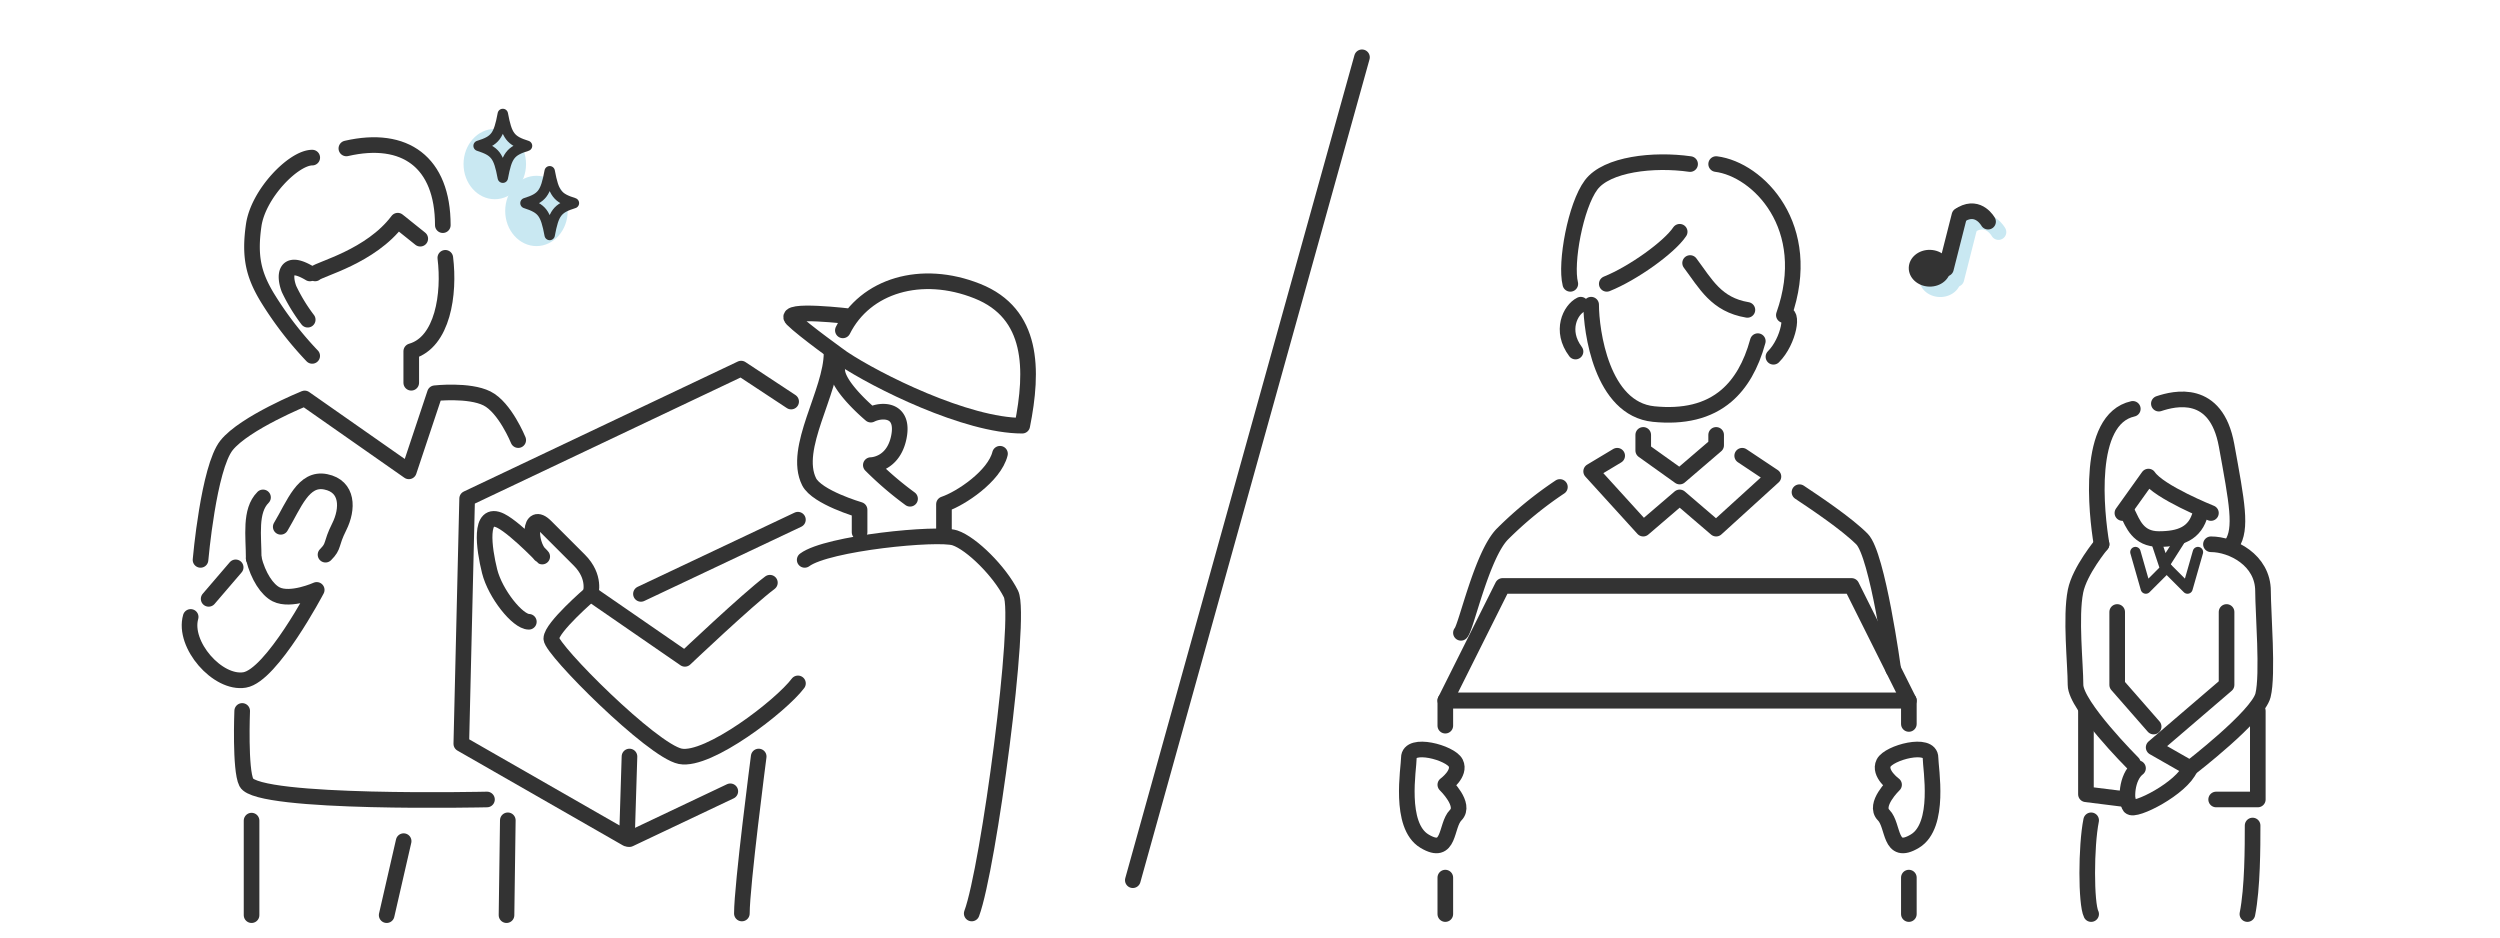 <svg id="レイヤー_2" data-name="レイヤー 2" xmlns="http://www.w3.org/2000/svg" viewBox="0 0 480 180"><defs><style>.cls-1{fill:#fff;}.cls-2,.cls-4,.cls-5,.cls-6,.cls-8{fill:none;stroke-linecap:round;stroke-linejoin:round;}.cls-2{stroke:#c9e8f2;}.cls-2,.cls-4,.cls-5{stroke-width:3px;}.cls-3{fill:#c9e8f2;}.cls-4,.cls-5,.cls-6,.cls-8{stroke:#333;}.cls-5,.cls-6{fill-rule:evenodd;}.cls-6,.cls-8{stroke-width:2px;}.cls-7{fill:#333;}</style></defs><title>img_sc_case_a_04</title><rect class="cls-1" width="480" height="180"/><line class="cls-2" x1="378.21" y1="43.37" x2="375.62" y2="53.57"/><path class="cls-2" d="M2428.71,1943.08c3.23-1.76,5,1.48,5,1.48" transform="translate(-2050 -1900)"/><ellipse class="cls-3" cx="2422.5" cy="1953.51" rx="3.53" ry="4.02" transform="translate(-1650.78 2418.04) rotate(-88.33)"/><ellipse class="cls-3" cx="103" cy="40.5" rx="6" ry="6.75"/><ellipse class="cls-3" cx="95" cy="31.5" rx="6" ry="6.75"/><line class="cls-4" x1="261.5" y1="11" x2="217.5" y2="169"/><path class="cls-5" d="M2135.5,1949.5c0.86,6.92-.48,16.21-6.54,17.94v6.05" transform="translate(-2050 -1900)"/><path class="cls-5" d="M2116.5,1928.5c11.24-2.59,18.52,2.63,18.52,14.73" transform="translate(-2050 -1900)"/><path class="cls-5" d="M2110.5,1952.5c0.86-.86,10.68-3.22,15.87-10.13l4.32,3.46" transform="translate(-2050 -1900)"/><path class="cls-5" d="M2109.95,1930.26c-3.56,0-10.37,6.92-11.24,13s0,9.51,2.59,13.83a67.21,67.21,0,0,0,8.64,11.24" transform="translate(-2050 -1900)"/><path class="cls-5" d="M2088.5,2007.5s1.54-17.68,5-22,15-9,15-9l20,14,5-15s6.54-.73,10,1,6,8,6,8" transform="translate(-2050 -1900)"/><path class="cls-5" d="M2109.5,1952.5c-5-3-4.92.64-4,3a33.26,33.26,0,0,0,3.58,5.88" transform="translate(-2050 -1900)"/><path class="cls-5" d="M2209.66,1967.74c0,7.53-7.53,18.3-4.31,24.76,1.52,3,9.69,5.38,9.69,5.38v4.31" transform="translate(-2050 -1900)"/><path class="cls-5" d="M2213.48,1960.78s-13.5-1.65-11.35.5,9.69,7.53,9.69,7.53c6.46,4.31,23.68,12.92,34.45,12.92,2.15-10.76,2.15-21.53-8.61-25.83s-21.53-1.08-25.83,7.53" transform="translate(-2050 -1900)"/><path class="cls-5" d="M2242,1987.12c-1.08,4.31-7.53,8.61-10.76,9.69v5.38" transform="translate(-2050 -1900)"/><path class="cls-5" d="M2204.5,2007.5c4.31-3.23,25.61-5.31,28.84-4.23s8.61,6.46,10.76,10.76-4.31,52.74-7.53,61.36" transform="translate(-2050 -1900)"/><path class="cls-5" d="M2197.82,2011.88c-4.31,3.23-16.32,14.62-16.32,14.62L2163.38,2014s-7.53,6.46-7.53,8.61,19.38,21.53,24.76,22.6,19.38-9.69,22.6-14" transform="translate(-2050 -1900)"/><path class="cls-5" d="M2195.67,2045.25s-3.23,24.76-3.23,30.14" transform="translate(-2050 -1900)"/><path class="cls-5" d="M2163.38,2014s1.08-3.23-2.15-6.46l-6.46-6.46c-3.23-3.23-3.23,3.23-1.08,5.38s-4.49-4.94-7.53-6.46c-4.31-2.15-3.23,5.38-2.15,9.69s5.38,9.69,7.53,9.69" transform="translate(-2050 -1900)"/><line class="cls-4" x1="153.2" y1="99.78" x2="123.06" y2="114.03"/><polyline class="cls-5" points="120.86 145.25 120.37 161.03 88.57 142.81 89.69 95.73 142.3 70.77 151.9 77.1"/><path class="cls-5" d="M2208.63,2002.22" transform="translate(-2050 -1900)"/><path class="cls-5" d="M2176.24,2017.58" transform="translate(-2050 -1900)"/><line class="cls-4" x1="140.22" y1="151.93" x2="120.86" y2="161.11"/><path class="cls-5" d="M2210.74,1971c0,3.23,6.46,8.61,6.46,8.61,2.15-1.08,6.46-1.08,5.38,4.31s-5.38,5.38-5.38,5.38a64.44,64.44,0,0,0,7.53,6.46" transform="translate(-2050 -1900)"/><path class="cls-5" d="M2098.71,2007.2c0-4.32-.8-9.11,1.79-11.7" transform="translate(-2050 -1900)"/><path class="cls-5" d="M2103.9,2001.15c2.59-4.32,4.32-9.51,8.64-8.64s4.32,5.19,2.59,8.64-0.9,3.62-2.63,5.35" transform="translate(-2050 -1900)"/><path class="cls-5" d="M2098.71,2007.2c0.86,3.46,2.59,6.05,4.32,6.92,2.79,1.39,7.78-.86,7.78-0.86s-8.64,16.42-13.83,17.29-11.89-6.78-10.37-12.1" transform="translate(-2050 -1900)"/><path class="cls-5" d="M2096.5,2036.5s-0.45,11.31.8,13.74c2.2,4.26,46.2,3.26,46.2,3.26" transform="translate(-2050 -1900)"/><line class="cls-4" x1="48.3" y1="157.56" x2="48.3" y2="175.71"/><line class="cls-4" x1="74.24" y1="175.71" x2="77.5" y2="161.5"/><line class="cls-4" x1="97.5" y1="157.5" x2="97.25" y2="175.71"/><line class="cls-4" x1="45.25" y1="108.93" x2="40.06" y2="114.98"/><path class="cls-5" d="M2355.5,1958.5c0,5,2,20,12,21,5.71,0.57,10.44-.49,14-3.54,2.68-2.3,4.71-5.73,6-10.46" transform="translate(-2050 -1900)"/><path class="cls-5" d="M2372.5,1944.5c-2,3-9,8-14,10" transform="translate(-2050 -1900)"/><path class="cls-5" d="M2374.5,1950.5c3,4,5,8,11,9" transform="translate(-2050 -1900)"/><path class="cls-5" d="M2374.5,1931.5c-7-1-16,0-19,4s-5,15-4,19" transform="translate(-2050 -1900)"/><path class="cls-5" d="M2379.5,1931.5c8,1,19,12,13,29,2-1,1,5-2,8" transform="translate(-2050 -1900)"/><path class="cls-5" d="M2353.5,1958.5c-2,1-4,5-1,9" transform="translate(-2050 -1900)"/><polyline class="cls-5" points="315.5 83.5 315.5 86.5 322.5 91.5 329.5 85.5 329.5 83.5"/><polyline class="cls-5" points="310.5 87.5 305.5 90.5 315.5 101.5 322.5 95.5 329.5 101.5 340.5 91.5 334.5 87.5"/><polygon class="cls-5" points="366.5 134.5 277.5 134.5 288.5 112.5 355.5 112.5 366.5 134.5"/><line class="cls-4" x1="366.5" y1="168.5" x2="366.5" y2="175.5"/><polyline class="cls-5" points="277.5 139.33 277.5 134.5 366.5 134.5 366.5 139"/><line class="cls-4" x1="277.5" y1="175.5" x2="277.5" y2="168.5"/><path class="cls-5" d="M2349.5,1993.5a72.94,72.94,0,0,0-11,9c-4,4-7,18-8,19" transform="translate(-2050 -1900)"/><path class="cls-5" d="M2395.5,1994.5c3,2,9,6,12,9s6,25,6,25" transform="translate(-2050 -1900)"/><path class="cls-5" d="M2320.5,2045.5c0-3.16,8-1,9,1s-2,4.17-2,4.17,4,3.83,2,5.83-1,8-6,5S2320.5,2047.5,2320.5,2045.5Z" transform="translate(-2050 -1900)"/><path class="cls-5" d="M2420.66,2045.5c0-3.16-8-1-9,1s2,4.17,2,4.17-4,3.83-2,5.83,1,8,6,5S2420.66,2047.5,2420.66,2045.5Z" transform="translate(-2050 -1900)"/><path class="cls-5" d="M2458.5,1998.5c1,2,2,5,6,5s7-1,8-5" transform="translate(-2050 -1900)"/><path class="cls-5" d="M2457.5,1998.5l5-7c2,3,12,7,12,7" transform="translate(-2050 -1900)"/><path class="cls-5" d="M2459.5,1978.5c-9,2-7,20-6,26" transform="translate(-2050 -1900)"/><path class="cls-5" d="M2464.5,1977.5c3-1,11-3,13,8s3,16,1,19" transform="translate(-2050 -1900)"/><path class="cls-5" d="M2453.5,2004.5s-4.22,5.08-5,9c-1,5,0,14,0,18s11,15,11,15" transform="translate(-2050 -1900)"/><polyline class="cls-5" points="406.5 117.5 406.5 131.5 413.5 139.5"/><path class="cls-5" d="M2460.5,2047.5c-2.25,1.71-2.41,6.25-1.56,7.38s10-3.55,11.56-7.38" transform="translate(-2050 -1900)"/><polyline class="cls-5" points="400.5 136.5 400.5 152.5 408.5 153.5"/><path class="cls-5" d="M2451.5,2057.5c-1,5-1,16,0,18" transform="translate(-2050 -1900)"/><path class="cls-5" d="M2482.5,2058.5c0,4,0,12-1,17" transform="translate(-2050 -1900)"/><polyline class="cls-6" points="414 104 415.5 108.5 419 103"/><path class="cls-5" d="M2474.5,2004.5c4,0,10,3,10,9,0,4,1,16,0,20s-14,14-14,14l-7-4,14-12v-14" transform="translate(-2050 -1900)"/><polyline class="cls-6" points="416 109 420 113 422 106"/><polyline class="cls-6" points="416 109 412 113 410 106"/><polyline class="cls-5" points="433.5 136.5 433.5 153.5 425.5 153.5"/><line class="cls-4" x1="376.21" y1="41.37" x2="373.62" y2="51.57"/><path class="cls-4" d="M2426.71,1941.08c3.23-1.76,5,1.48,5,1.48" transform="translate(-2050 -1900)"/><ellipse class="cls-7" cx="2420.5" cy="1951.51" rx="3.53" ry="4.02" transform="translate(-1650.72 2414.1) rotate(-88.33)"/><path class="cls-8" d="M2151.19,1928c-3.22,1-3.86,1.88-4.65,6.12-0.79-4.24-1.43-5.08-4.65-6.12,3.22-1,3.86-1.88,4.65-6.12C2147.33,1926.12,2148,1927,2151.19,1928Z" transform="translate(-2050 -1900)"/><path class="cls-8" d="M2160.19,1939c-3.22,1-3.86,1.88-4.65,6.12-0.79-4.24-1.43-5.08-4.65-6.12,3.22-1,3.86-1.88,4.65-6.12C2156.33,1937.12,2157,1938,2160.19,1939Z" transform="translate(-2050 -1900)"/></svg>